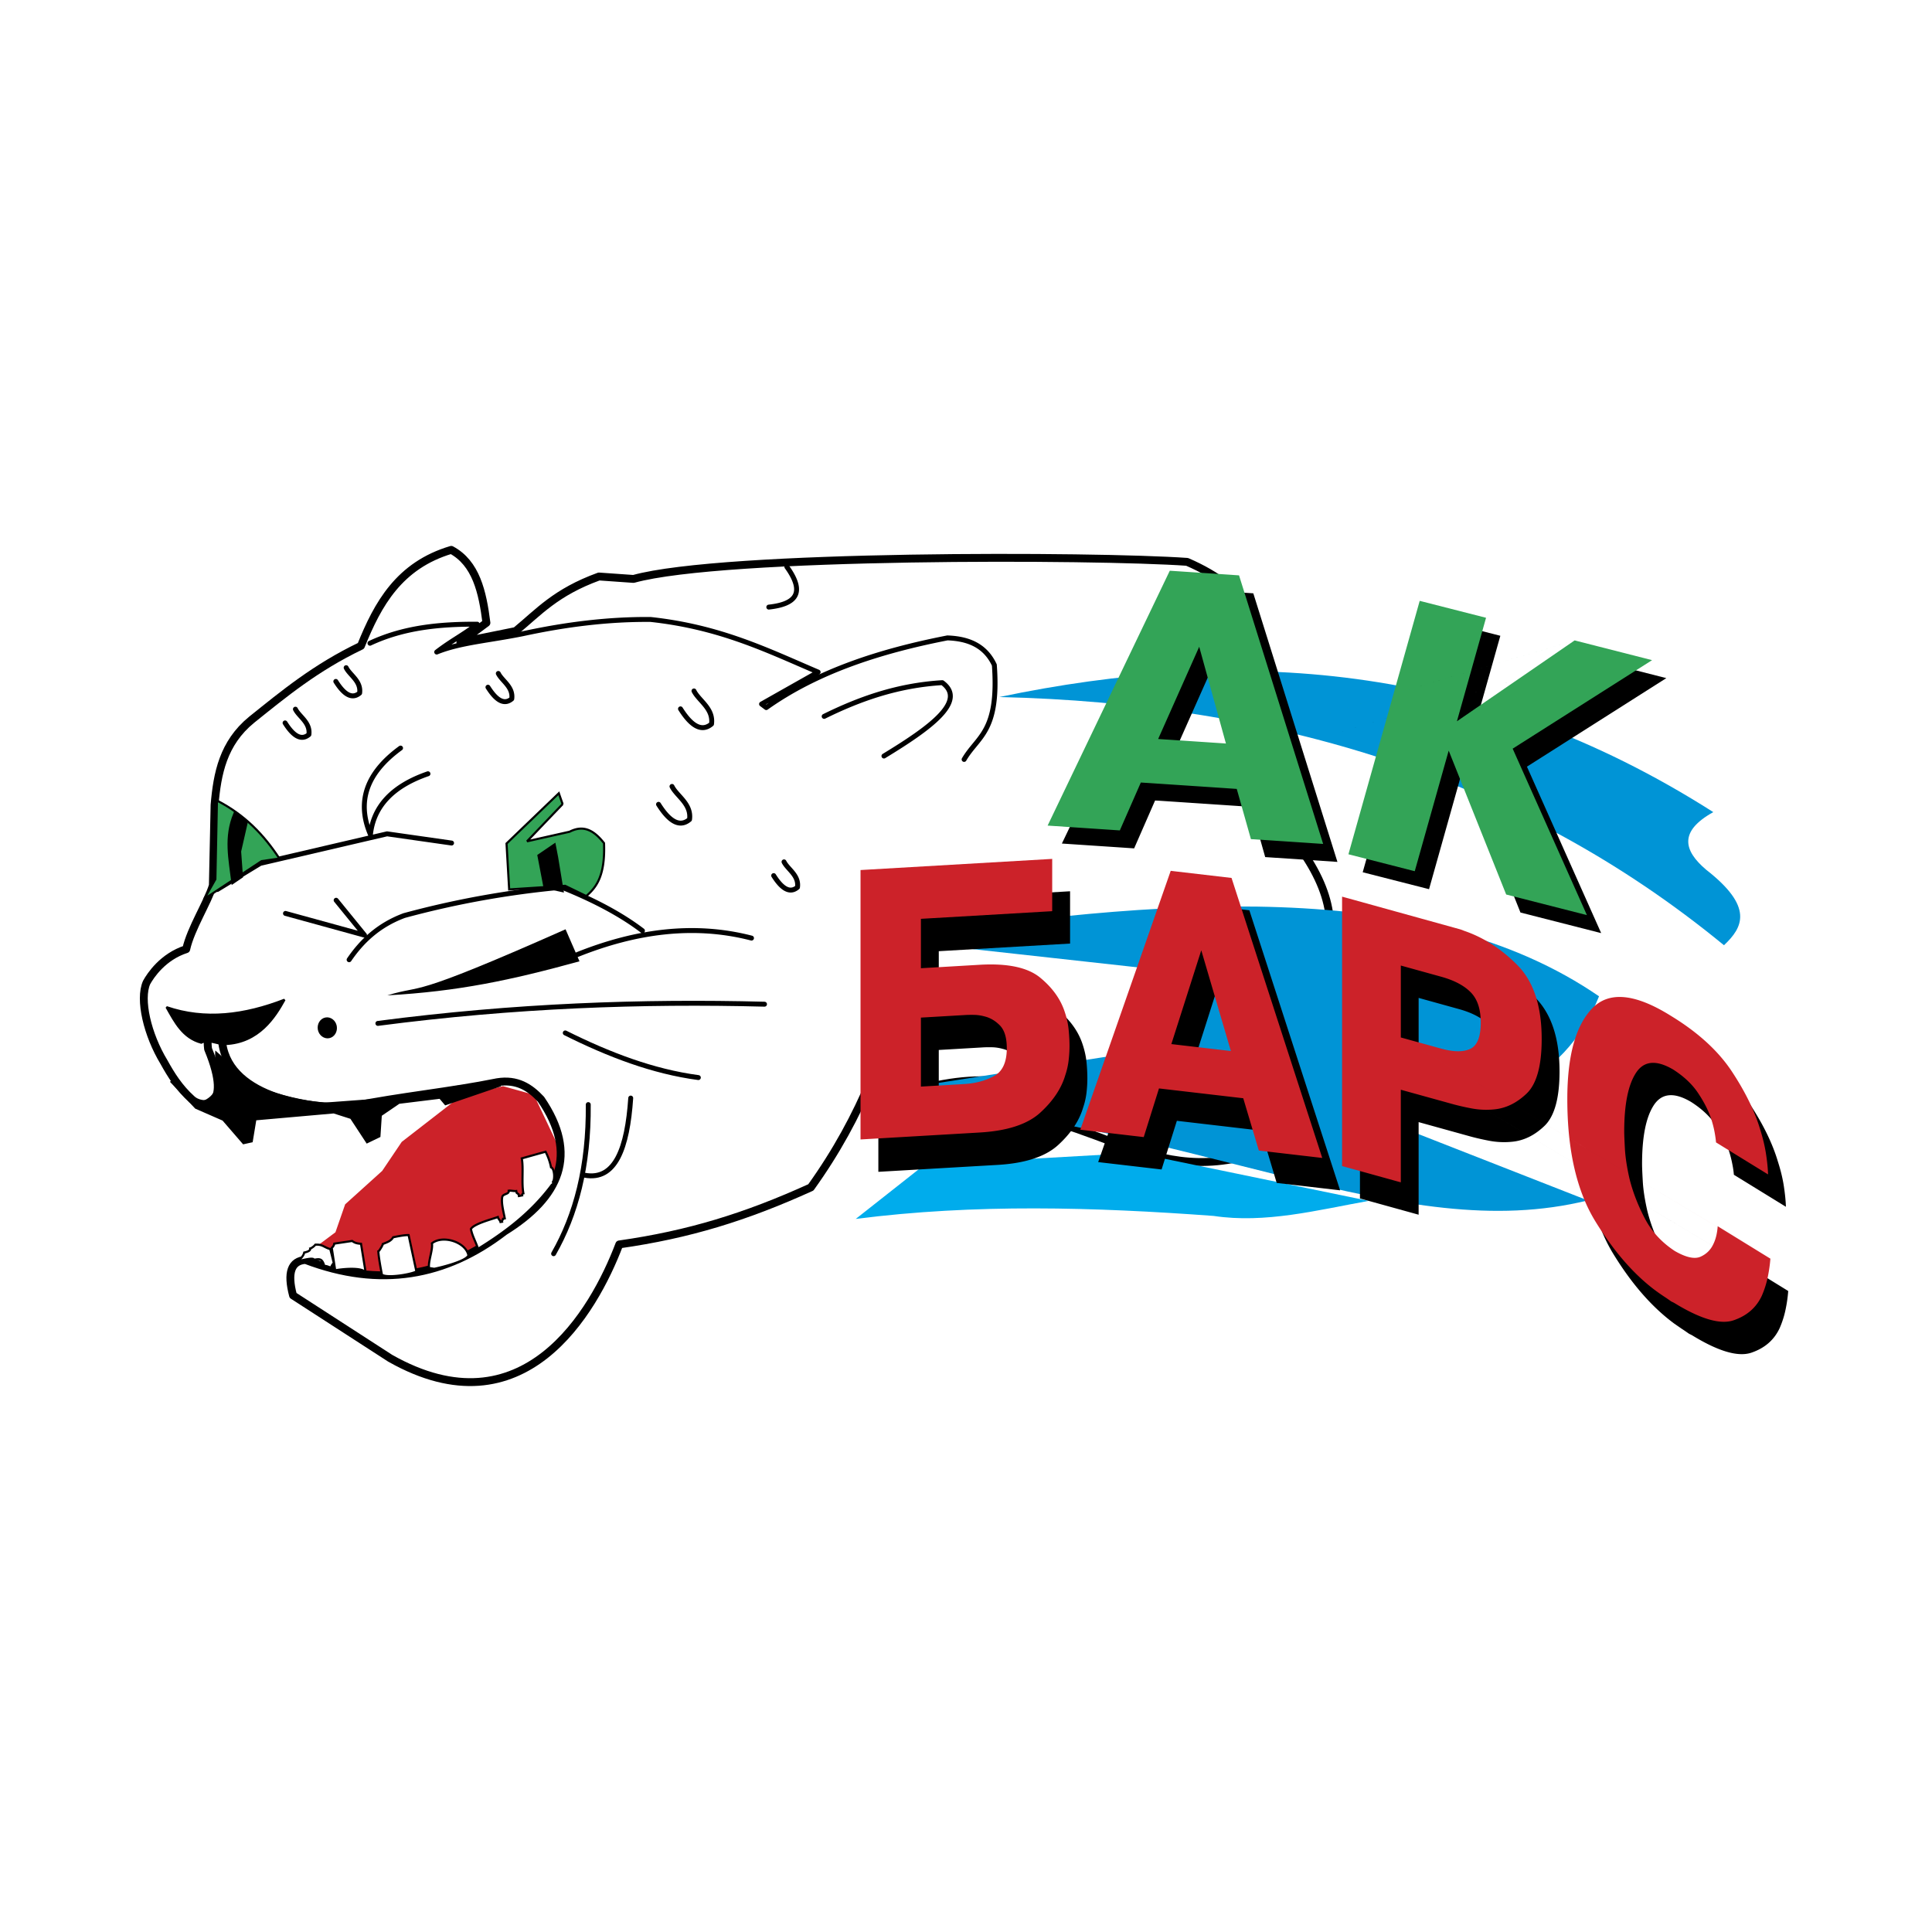 <svg xmlns="http://www.w3.org/2000/svg" width="2500" height="2500" viewBox="0 0 192.756 192.756"><path fill-rule="evenodd" clip-rule="evenodd" fill="#fff" d="M0 0h192.756v192.756H0V0z"/><path fill-rule="evenodd" clip-rule="evenodd" fill="#cc2229" d="M30.916 124.85l2.552-1.907.968-2.787 3.695-3.336 1.95-2.894 5.805-4.502 4.297-1.055 3.08.856 2.641 5.572-1.237 9.685-18.064 3.778-5.687-3.41z"/><path d="M90.878 96.035c-2.467 8.447-4.805 15.213-9.978 22.432-6.48 2.943-12.183 4.707-19.113 5.689-2.571 6.773-9.567 18.887-22.861 11.354l-9.688-6.264c-.606-2.266-.193-3.447 1.237-3.541 7.44 2.832 14.007 1.654 19.851-2.844 5.545-3.441 7.408-7.691 3.647-13.188-1.091-1.17-2.374-2.02-4.358-1.701-4.774.965-9.688 1.422-14.46 2.389-3.81.375-12.189-.752-12.971-6.24-.03-.197-.155-.434-.317-.633-.491-.6-1.35-.869-1.107 1.168 2.599 6.275-.753 5.861-1.621 5.02-1.279-1.15-2.08-2.449-2.782-3.715-1.649-2.719-2.483-6.242-1.731-7.934.389-.709 1.632-2.582 3.954-3.327.452-2.049 2.153-4.691 2.656-6.36l.171-8.024c.265-3.139.853-6.176 3.691-8.5 3.229-2.588 6.379-5.204 10.915-7.376 1.682-4.181 3.805-8.028 9.007-9.579 2.475 1.328 3.123 4.194 3.511 7.278-.867.647-1.736 1.292-2.603 1.938 1.84-.375 3.683-.745 5.523-1.118 2.297-1.887 3.981-3.868 8.309-5.441l3.444.242c9.022-2.495 46.189-2.346 55.234-1.703 12.594 5.477 4.924 14.117 10.762 27.863 8.084 10.597.562 15.438-5.74 31.631-11.053 2.344-16.18-6.877-32.021-4.512 4.033-6.822-2.483-6.078-.561-15.004z" fill-rule="evenodd" clip-rule="evenodd" fill="#fff" stroke="#000" stroke-width=".785" stroke-linecap="round" stroke-linejoin="round" stroke-miterlimit="2.613"/><path d="M76.704 60.571c2.577-.282 3.742-1.317 1.802-4.013m-41.594 7.618c3.383-1.586 7.007-1.917 10.701-1.9-1.47 1.128-2.575 1.647-4.043 2.778 2.372-.957 5.143-1.131 8.628-1.835 4.256-.921 8.494-1.453 12.717-1.415 6.976.755 11.69 3.11 16.71 5.25-1.88 1.062-3.764 2.125-5.644 3.189.155.118.312.234.468.353 5.058-3.594 11.295-5.627 18.075-6.952 2.056.073 3.758.736 4.682 2.701.492 6.706-1.666 7.104-3.016 9.423m-13.963-4.295c3.538-1.744 7.322-3.096 11.785-3.364 2.501 1.838-1.215 4.518-5.82 7.32m-18.953-6.493c.478.973 1.96 1.742 1.75 3.298-1.196 1.016-2.328-.299-3.095-1.511m-.848 7.74c.479.971 1.962 1.738 1.75 3.295-1.198 1.018-2.329-.299-3.093-1.51m12.52 5.741c.37.748 1.508 1.339 1.343 2.534-.918.782-1.786-.23-2.375-1.163M49.717 67.191c.365.746 1.503 1.336 1.342 2.533-.92.78-1.785-.229-2.375-1.161m-14.148-1.948c.369.748 1.506 1.337 1.345 2.532-.922.782-1.788-.231-2.376-1.161m-4.031 2.77c.365.744 1.506 1.335 1.344 2.531-.918.78-1.789-.232-2.376-1.161m11.522 2.51c-3.399 2.474-4.404 5.345-3.005 8.622.313-2.824 2.225-4.848 5.738-6.059m-7.865 18.554c1.282-1.876 2.958-3.461 5.493-4.407a91.952 91.952 0 0 1 15.732-2.828c3.298 1.321 5.975 2.768 8.039 4.339m-6.515 2.389c5.855-2.347 11.664-3.135 17.396-1.652m-53.295-4.851l4.285-2.604 12.65-2.947 6.436.918" fill="none" stroke="#000" stroke-width=".491" stroke-linecap="round" stroke-linejoin="round" stroke-miterlimit="2.613"/><path d="M50.8 88.741l-.263-4.582c1.737-1.672 3.478-3.342 5.217-5.013.125.361.251.721.378 1.08a1546.694 1546.694 0 0 0-3.55 3.713c1.415-.322 2.833-.639 4.249-.958 1.478-.759 2.518-.02 3.432 1.139.128 3.233-.754 4.405-1.774 5.28l-2.107-1.021c-1.861.121-3.723.24-5.582.362z" fill-rule="evenodd" clip-rule="evenodd" fill="#33a457" stroke="#000" stroke-width=".212" stroke-miterlimit="2.613"/><path fill-rule="evenodd" clip-rule="evenodd" stroke="#000" stroke-width=".212" stroke-miterlimit="2.613" d="M54.324 88.51l-.604-3.161 1.614-1.099.249 1.299.552 3.364-1.811-.403z"/><path fill="none" stroke="#000" stroke-width=".491" stroke-linecap="round" stroke-linejoin="round" stroke-miterlimit="2.613" d="M33.536 89.818L36.37 93.3l-7.888-2.168"/><path d="M28.384 99.744c-3.991 1.545-7.927 2.059-11.769.742.842 1.488 1.625 3.045 3.459 3.545.779-.4 1.547.166 2.417.131 3.337-.142 4.947-2.703 5.893-4.418zM32.833 103.475c.461-.094.754-.586.66-1.098-.095-.506-.552-.85-1.014-.756-.463.094-.757.588-.662 1.098.1.508.555.847 1.016.756z" fill-rule="evenodd" clip-rule="evenodd" stroke="#000" stroke-width=".212" stroke-miterlimit="2.613"/><path d="M56.426 92.716c-16.065 7.127-13.958 5.418-17.781 6.592 7.084-.4 12.298-1.506 19.171-3.398l-1.39-3.194z" fill-rule="evenodd" clip-rule="evenodd"/><path d="M37.7 102.105c13.656-1.785 26.376-2.23 38.575-1.916m-19.879 2.866c4.354 2.174 8.758 3.855 13.278 4.455" fill="none" stroke="#000" stroke-width=".491" stroke-linecap="round" stroke-linejoin="round" stroke-miterlimit="2.613"/><path d="M20.382 89.683l5.717-3.766 1.774-.261c-1.512-2.312-3.426-4.347-6.23-5.786l-.156 7.851-1.105 1.962z" fill-rule="evenodd" clip-rule="evenodd" fill="#33a457" stroke="#000" stroke-width=".212" stroke-miterlimit="2.613"/><path d="M24.135 87.476l-.182-2.526.676-2.962-1.228-.845c-1.011 2.381-.488 4.593-.203 6.971l.937-.638z" fill-rule="evenodd" clip-rule="evenodd" stroke="#000" stroke-width=".212" stroke-miterlimit="2.613"/><path d="M29.688 125.834c.289-.238.575-.486.667-.871.16-.033.643-.133.59-.4.159-.033.448-.271.512-.379.737-.059.885.283 1.497.436l.354 1.408c-.082.02-.273.334-.254.422-.16.033-.454-.186-.693-.139-.218-.695-.394-.752-1.035-.619-.049-.27-1.077.031-1.638.142zM36.481 126.959l-.463-2.867c-.335-.021-.595-.062-.883-.281l-1.783.266a.692.692 0 0 1-.253.422l.344 2.242c.562-.114 2.682-.358 3.038.218zM38.107 127.186c-.135-.715-.322-1.695-.36-2.334.08-.016.459-.65.444-.736.383-.17.782-.252 1.035-.674.482-.098 1.122-.229 1.541-.217l.778 3.633c-.61.31-2.871.673-3.438.328zM42.81 126.51c-.117-.623.399-1.84.282-2.461 1.085-.869 3.39-.133 3.645 1.203-.243.594-2.759 1.209-3.413 1.338l-.514-.08zM47.693 124.596c-.216-.695-.575-1.271-.709-1.982.316-.525 2.145-.988 2.687-1.191.034.182.226.324.264.5.023-.002.05-.012.078-.014.028-.004.055-.012.082-.016-.035-.18.127-.213.109-.301.026-.006.053-.01.081-.018l.078-.016c-.117-.621-.384-1.586-.246-2.17.111-.301.705-.234.637-.592.159-.033.597.064.758.033.005.027.011.059.014.088.007.031.012.061.019.088.066.051.128.1.197.148.003.029.009.059.014.088l.017.088.323-.064c-.019-.086.043-.195.125-.209-.202-1.068.024-2.504-.163-3.484l2.372-.664c.261.502.444 1.02.546 1.557.354.109.398 1.215.193 1.439.016.09.05.268-.111.301-2.069 2.783-4.644 4.711-7.365 6.391z" fill-rule="evenodd" clip-rule="evenodd" fill="#fff" stroke="#000" stroke-width=".212" stroke-miterlimit="2.613"/><path d="M55.234 125.082c2.215-3.879 3.509-8.691 3.457-14.877m-.338 7.051c3.051.547 4.238-2.713 4.574-7.701m23.409 1c7.042-3.287 13.759-4.035 19.994-1.072" fill="none" stroke="#000" stroke-width=".491" stroke-linecap="round" stroke-linejoin="round" stroke-miterlimit="2.613"/><path d="M17.037 107.861c.833.887 1.671 1.773 2.503 2.658.909.4 1.818.797 2.729 1.193l2.025 2.342.82-.182.363-2.199 7.824-.691 1.729.553 1.592 2.426 1.23-.594.137-2.107 1.816-1.238 4.098-.504.546.643 5.504-1.881-4.277.135-6.506 1.195-6.828.504c-2.287-.23-4.226-.717-6.39-1.49-1.517-.631-2.039-1.568-4.383-3.6-.097 1.256 1.225 4.354-1.807 5.084-.907-.751-1.816-1.499-2.725-2.247z" fill-rule="evenodd" clip-rule="evenodd" stroke="#000" stroke-width=".212" stroke-miterlimit="2.613"/><path d="M136.551 119.812c-5.156.928-10.312 2.277-15.473 1.5-11.9-.875-23.797-1.227-35.699.301l6.844-5.396c7.04-.398 14.081-.799 21.122-1.197 7.733 1.595 15.471 3.197 23.206 4.792z" fill-rule="evenodd" clip-rule="evenodd" fill="#00acec"/><path d="M99.705 69.542c23.742-4.967 47.486-3.649 71.23 11.483-3.447 1.914-2.971 3.828-.719 5.742 4.768 3.713 3.691 5.746 1.785 7.539-20.569-16.897-45.083-24.136-72.296-24.764zM88.416 93.741c27.465-4.171 53.674-6.324 71.119 5.66-3.553 8.932-11.789 11.57-21.334 12.447 6.736 2.639 13.477 5.277 20.211 7.918-18.709 4.605-37.758-7.367-72.24-10.559 8.858-1.385 17.716-2.766 26.574-4.148 2.746-1.449 4.242-3.834 2.996-8.299-9.107-1.005-18.217-2.011-27.326-3.019z" fill-rule="evenodd" clip-rule="evenodd" fill="#0094d6"/><path d="M125.043 59.195l8.393 26.798-.371-.025-6.836-.456-1.412-5.009-9.574-.637-2.09 4.777-.373-.026-6.836-.457 12.193-25.427.367.025 6.539.437zm-1.309 16.781l-2.666-9.654-4.094 9.204 6.76.45 34.791-10.289.355.091 7.369 1.879-13.906 8.832 7.406 16.607-.359-.091-7.693-1.963-5.738-14.357-3.383 12.029-.357-.092-6.262-1.597 7.113-25.283.357.091 6.262 1.599-2.906 10.323 11.742-8.068-34.791 10.289z" fill-rule="evenodd" clip-rule="evenodd"/><path d="M123.619 57.404l8.391 26.794-.369-.024-6.836-.454-1.414-5.01-9.57-.638-2.096 4.778-.369-.024-6.834-.457 12.188-25.427.369.024 6.54.438zm-1.308 16.778l-2.666-9.654-4.096 9.203 6.762.451 34.791-10.289.355.092 7.371 1.879-13.908 8.83 7.406 16.607-.357-.091-7.697-1.964-5.736-14.355-3.386 12.029-.359-.09-6.258-1.599 7.111-25.283.359.091 6.26 1.597-2.906 10.327 11.744-8.069-34.79 10.288z" fill-rule="evenodd" clip-rule="evenodd" fill="#33a457"/><path d="M93.662 99.828l5.866-.342c2.779-.162 4.789.266 6.025 1.279 1.238 1.014 2.062 2.174 2.475 3.479.193.592.322 1.18.377 1.754.055.576.08 1.105.08 1.588 0 .434-.025.9-.08 1.4a7.156 7.156 0 0 1-.344 1.523c-.391 1.328-1.221 2.57-2.49 3.73-1.273 1.162-3.285 1.822-6.043 1.984l-.326.018-11.569.672v-26.88l.329-.017 18.799-1.094v5.217l-13.099.761v4.928zm0 11.811l4.301-.252c1.129-.064 2.121-.328 2.98-.789.857-.461 1.287-1.391 1.287-2.789 0-1.041-.23-1.793-.686-2.264-.455-.469-.967-.77-1.531-.906-.367-.1-.725-.15-1.072-.154-.35-.006-.619 0-.816.01l-4.463.26v6.884zm30.986-20.819l9.055 27.938-.322-.037-6.006-.701-1.557-5.217-8.402-.98-1.525 4.857-.324-.039-6.002-.699 9.018-25.829.326.036 5.739.671zm-.064 17.274l-2.951-10.055-2.984 9.361 5.935.694zm22.367-12.285c.148.043.297.082.443.123.148.039.295.095.445.159 1.939.66 3.719 1.805 5.332 3.434 1.615 1.631 2.424 4.086 2.424 7.373 0 2.656-.502 4.461-1.49 5.42-.99.957-2.078 1.488-3.26 1.596a7.925 7.925 0 0 1-2.264-.1 26.223 26.223 0 0 1-1.758-.396l-5.287-1.465v9.238l-.316-.088-5.537-1.533V92.689l.314.088 10.954 3.032zm-5.414 10.927l4.023 1.113c1.242.344 2.217.352 2.91.027.695-.326 1.047-1.203 1.047-2.627 0-1.328-.334-2.334-1.002-3.012-.66-.68-1.648-1.199-2.955-1.561l-4.023-1.115v7.175l36.873 22.066a13.668 13.668 0 0 1-.256 1.814 9.31 9.31 0 0 1-.6 1.898c-.553 1.182-1.494 1.996-2.824 2.445-1.33.447-3.309-.139-5.934-1.752l-.287-.143c-.25-.174-.49-.342-.729-.496l-.729-.504c-2.225-1.637-4.266-3.973-6.119-7.01-1.855-3.039-2.783-7.094-2.783-12.164 0-4.299.822-7.314 2.469-9.041 1.645-1.727 4.217-1.518 7.719.639l.285.176c2.627 1.615 4.607 3.439 5.951 5.473 1.338 2.031 2.275 3.953 2.807 5.75.289.9.488 1.734.602 2.506.115.771.18 1.439.197 2.008l-.281-.174-4.908-3.02a9.112 9.112 0 0 0-.145-1.012 11.058 11.058 0 0 0-.342-1.354c-.266-.791-.693-1.637-1.283-2.531-.586-.893-1.426-1.688-2.514-2.377-1.668-.984-2.904-.877-3.695.316-.787 1.191-1.182 3.15-1.182 5.883 0 .311.023.889.072 1.727.045.84.195 1.807.441 2.898.309 1.273.803 2.588 1.496 3.949.697 1.355 1.707 2.467 3.041 3.336 1.123.641 1.977.83 2.564.566a2.48 2.48 0 0 0 1.287-1.273c.135-.283.232-.574.299-.883.066-.311.109-.605.131-.885l.287.176 4.961 3.057-36.871-22.064z" fill-rule="evenodd" clip-rule="evenodd"/><path d="M91.88 96.6l5.866-.344c2.777-.161 4.787.265 6.027 1.279 1.236 1.016 2.064 2.174 2.475 3.48.197.592.32 1.174.373 1.752.057.576.084 1.107.084 1.59 0 .438-.027.902-.084 1.4a7.124 7.124 0 0 1-.34 1.521c-.389 1.328-1.223 2.568-2.492 3.73-1.271 1.16-3.285 1.822-6.043 1.982l-.328.02-11.563.674v-26.88l.325-.019 18.798-1.093v5.217l-13.098.763V96.6zm0 11.81l4.302-.254c1.13-.064 2.123-.328 2.98-.789.859-.459 1.287-1.389 1.287-2.791 0-1.035-.229-1.793-.682-2.262-.459-.469-.969-.768-1.533-.906-.367-.1-.729-.15-1.076-.154-.347-.004-.62 0-.814.012l-4.464.26v6.884zm30.991-20.818l9.051 27.937-.324-.039-6.002-.699-1.557-5.219-8.406-.979-1.523 4.855-.324-.039-6.004-.699 9.021-25.828.326.04 5.742.67zm-.066 17.271l-2.953-10.053-2.986 9.359 5.939.694zm22.365-12.284l.445.123c.146.041.295.094.439.158 1.945.659 3.719 1.801 5.34 3.433 1.611 1.631 2.42 4.09 2.42 7.371 0 2.658-.498 4.465-1.486 5.424-.996.957-2.082 1.488-3.262 1.596a7.867 7.867 0 0 1-2.266-.102 23.726 23.726 0 0 1-1.756-.396l-5.285-1.463v9.238l-.318-.086-5.541-1.537V89.46l.316.085 10.954 3.034zm-5.41 10.929l4.018 1.111c1.246.344 2.217.354 2.912.027.695-.328 1.045-1.201 1.045-2.627 0-1.33-.33-2.332-.996-3.012s-1.65-1.199-2.961-1.562l-4.018-1.113v7.176l36.871 22.066c-.039.557-.125 1.16-.256 1.816a9.522 9.522 0 0 1-.602 1.895c-.553 1.182-1.492 1.996-2.824 2.445s-3.311-.139-5.936-1.752l-.285-.139a15.396 15.396 0 0 0-.73-.502 29.086 29.086 0 0 1-.727-.504c-2.225-1.633-4.262-3.971-6.119-7.008-1.854-3.037-2.781-7.094-2.781-12.164 0-4.301.822-7.311 2.469-9.039 1.645-1.73 4.217-1.516 7.721.639l.283.174c2.623 1.619 4.605 3.439 5.949 5.473 1.342 2.035 2.275 3.951 2.812 5.754.283.9.482 1.732.596 2.506.117.771.182 1.438.199 2.004l-.285-.174-4.908-3.021c-.018-.254-.064-.59-.141-1.012s-.191-.871-.346-1.35c-.262-.793-.689-1.637-1.283-2.531-.588-.895-1.428-1.688-2.508-2.379-1.674-.982-2.908-.875-3.695.318-.789 1.191-1.186 3.15-1.186 5.881 0 .311.025.889.07 1.727.049.84.197 1.807.441 2.9.307 1.271.803 2.59 1.5 3.945.693 1.359 1.709 2.469 3.041 3.34 1.121.645 1.977.828 2.566.564s1.018-.691 1.283-1.275c.135-.277.232-.574.301-.881.066-.311.109-.605.125-.885l.287.178 4.967 3.057-36.869-22.066z" fill-rule="evenodd" clip-rule="evenodd" fill="#cc2229"/></svg>